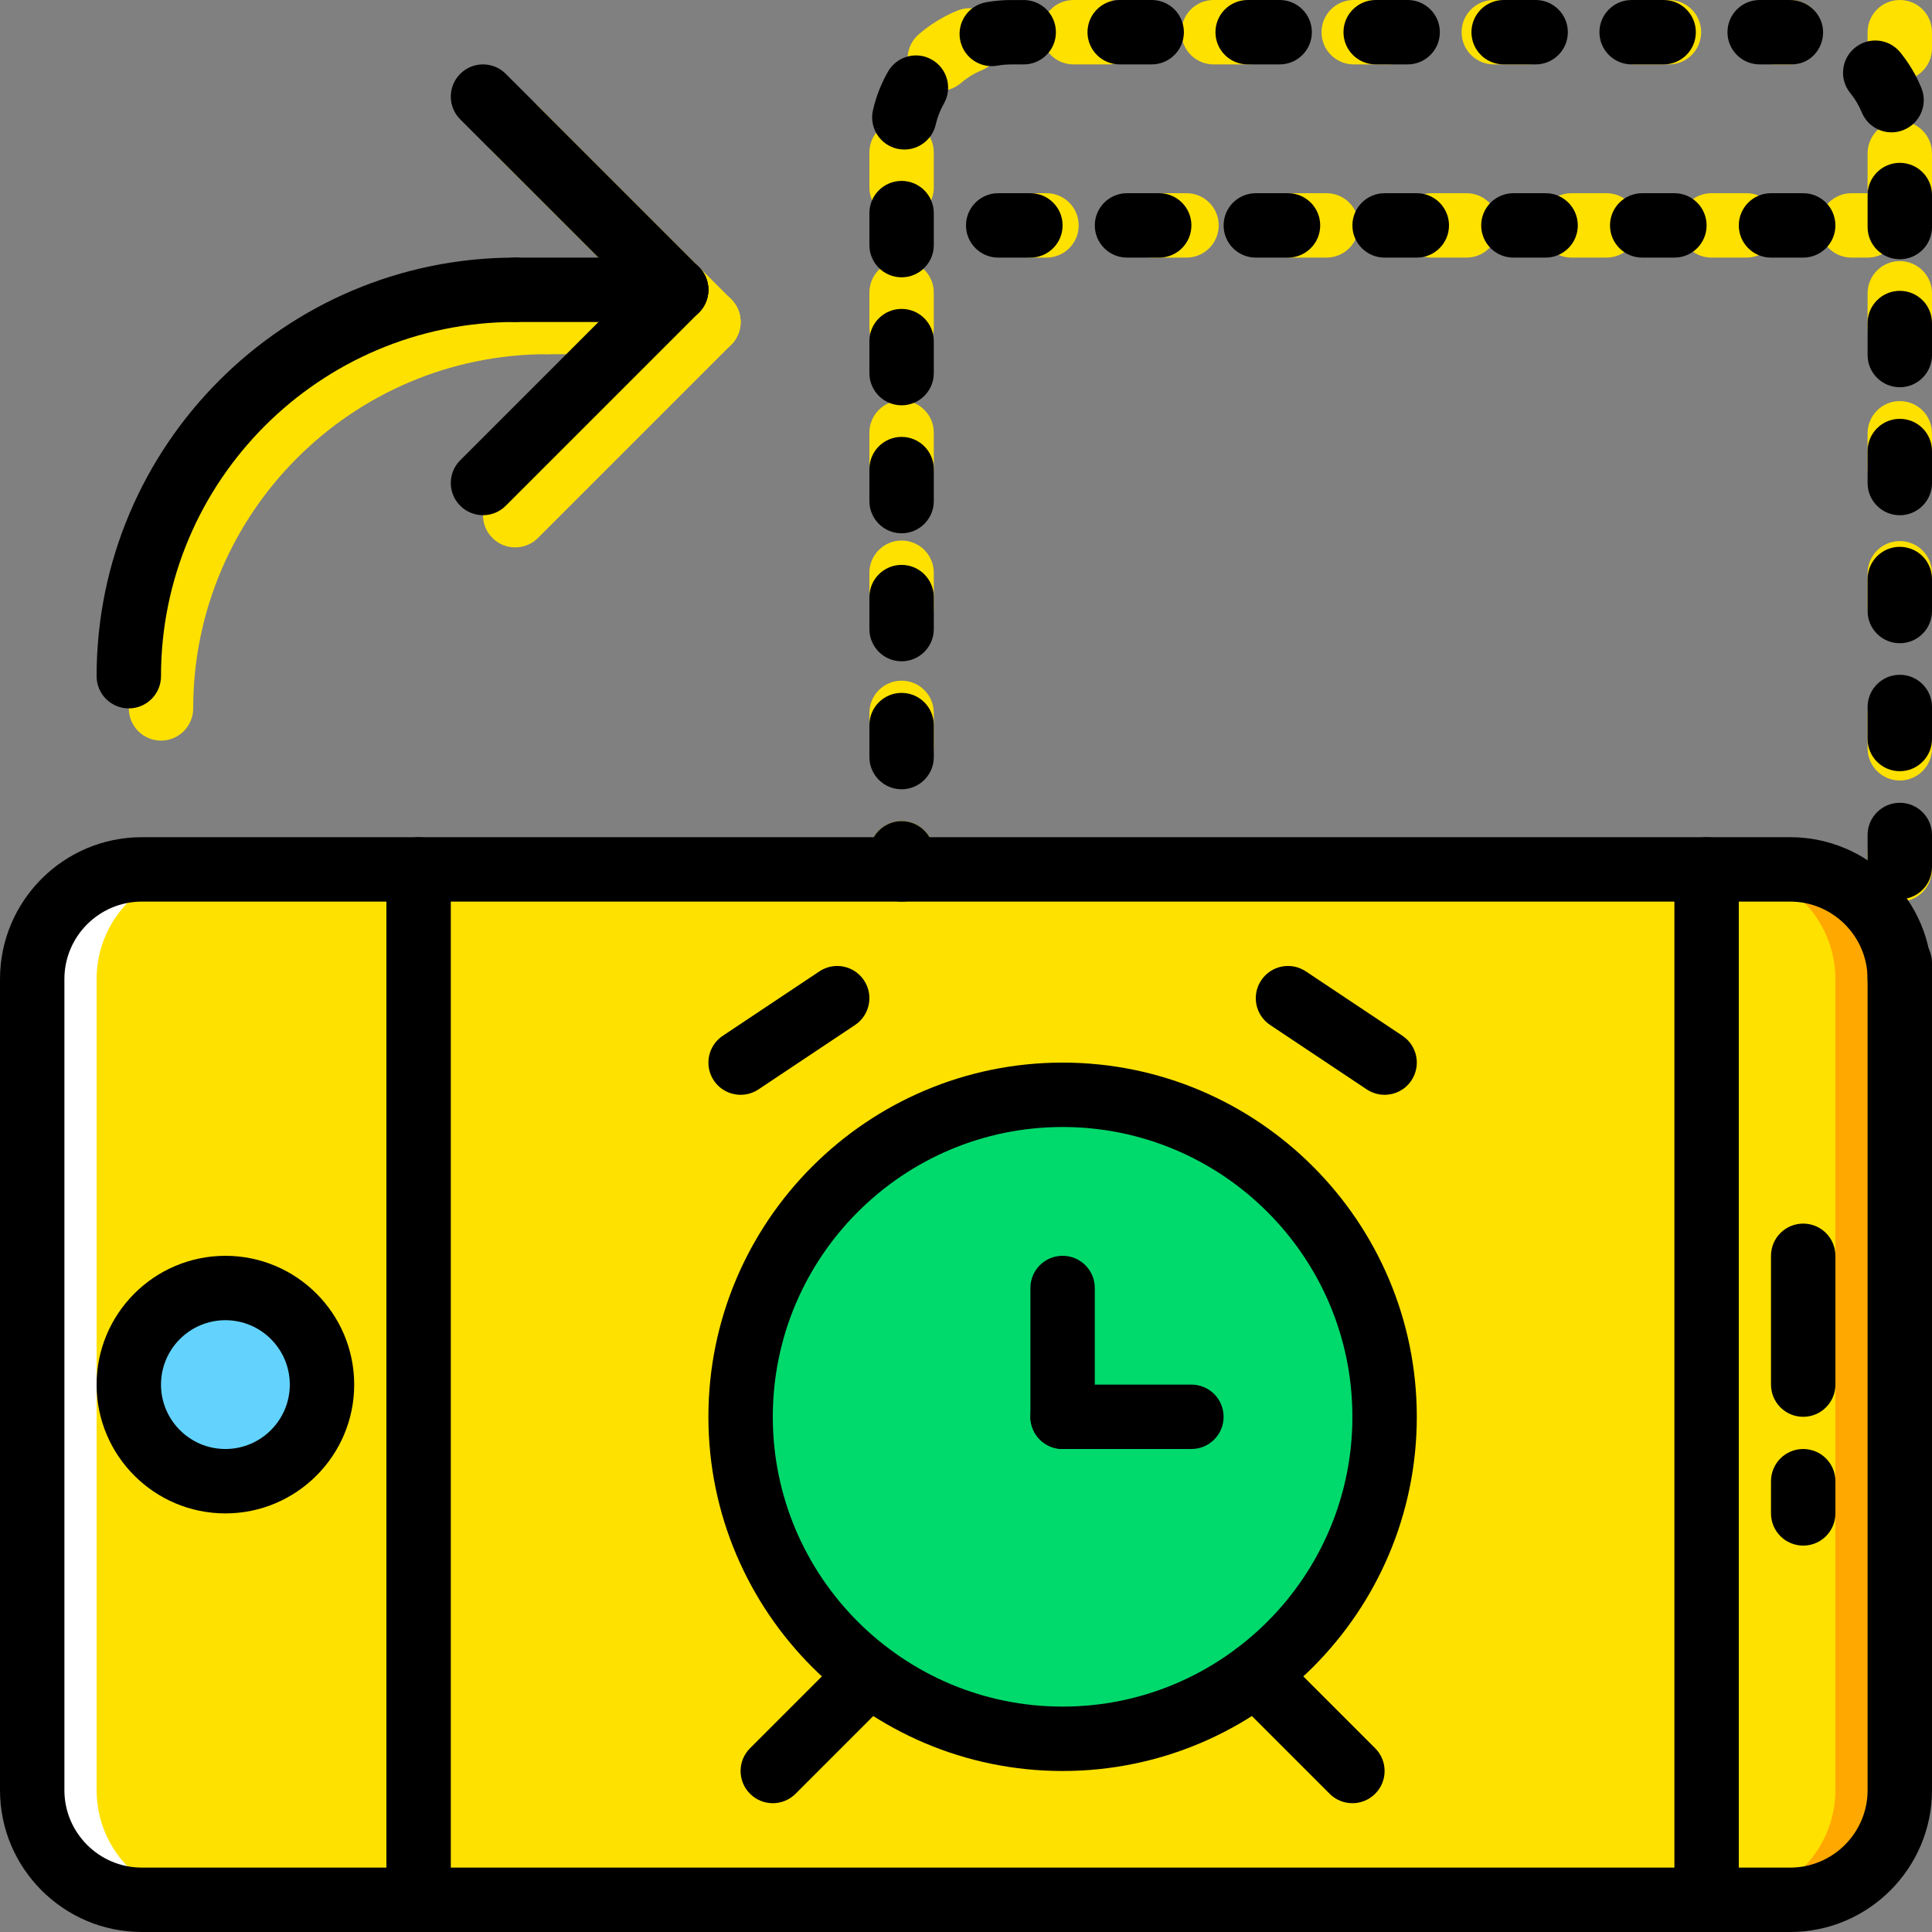 <?xml version="1.0" encoding="iso-8859-1"?>
<!-- Uploaded to: SVG Repo, www.svgrepo.com, Generator: SVG Repo Mixer Tools -->
<svg height="800px" width="800px" version="1.1" id="Layer_1" xmlns="http://www.w3.org/2000/svg" xmlns:xlink="http://www.w3.org/1999/xlink" 
	 viewBox="0 0 512 512" xml:space="preserve">
<rect x="0" y="0" width="512" height="512" fill="#808080" stroke="none"/>
<g transform="translate(1 1)">
	<path style="fill:#FFE100;" d="M7.533,473.411V258.465c0-16.051,13.013-29.065,29.056-29.065h436.821
		c16.043,0,29.056,13.013,29.056,29.065v214.946c0,16.051-13.013,29.056-29.056,29.056H36.589
		C20.547,502.467,7.533,489.462,7.533,473.411"/>
	<path style="fill:#00DA6C;" d="M365.933,374.467c0,47.13-38.204,85.333-85.333,85.333s-85.333-38.204-85.333-85.333
		s38.204-85.333,85.333-85.333S365.933,327.337,365.933,374.467"/>
	<g>
		<path style="fill:#FFE100;" d="M41.667,195.267c-4.71,0-8.533-3.823-8.533-8.533C33.133,125.566,82.9,75.8,144.067,75.8
			c4.71,0,8.533,3.823,8.533,8.533s-3.823,8.533-8.533,8.533c-51.755,0-93.867,42.112-93.867,93.867
			C50.2,191.444,46.377,195.267,41.667,195.267z"/>
		<path style="fill:#FFE100;" d="M135.533,144.067c-2.185,0-4.369-0.836-6.033-2.5c-3.336-3.336-3.336-8.73,0-12.066l51.2-51.2
			c3.337-3.336,8.73-3.336,12.066,0c3.337,3.336,3.337,8.73,0,12.066l-51.2,51.2C139.902,143.23,137.718,144.067,135.533,144.067z"
			/>
		<path style="fill:#FFE100;" d="M186.733,92.867c-2.184,0-4.369-0.836-6.033-2.5l-51.2-51.2c-3.336-3.336-3.336-8.73,0-12.066
			c3.336-3.336,8.73-3.336,12.066,0l51.2,51.2c3.337,3.336,3.337,8.73,0,12.066C191.102,92.03,188.918,92.867,186.733,92.867z"/>
		<path style="fill:#FFE100;" d="M186.733,92.867h-42.667c-4.71,0-8.533-3.823-8.533-8.533s3.823-8.533,8.533-8.533h42.667
			c4.71,0,8.533,3.823,8.533,8.533S191.444,92.867,186.733,92.867z"/>
	</g>
	<path style="fill:#FFA800;" d="M473.402,229.4h-17.067c16.051,0,29.056,13.013,29.056,29.056v214.946
		c0,16.051-13.005,29.065-29.056,29.065h17.067c16.051,0,29.056-13.013,29.056-29.065V258.456
		C502.458,242.413,489.453,229.4,473.402,229.4"/>
	<path style="fill:#FFFFFF;" d="M36.589,229.4h17.067c-16.051,0-29.056,13.013-29.056,29.056v214.946
		c0,16.051,13.005,29.065,29.056,29.065H36.589c-16.051,0-29.056-13.013-29.056-29.065V258.456
		C7.533,242.413,20.547,229.4,36.589,229.4"/>
	<path style="fill:#63D3FD;" d="M58.733,391.533c-14.14,0-25.6-11.46-25.6-25.6c0-14.14,11.46-25.6,25.6-25.6s25.6,11.46,25.6,25.6
		C84.333,380.073,72.873,391.533,58.733,391.533"/>
	<g>
		<path style="fill:#FFE100;" d="M276.333,67.267h-4.267c-4.719,0-8.533-3.823-8.533-8.533s3.814-8.533,8.533-8.533h4.267
			c4.719,0,8.533,3.823,8.533,8.533S281.052,67.267,276.333,67.267z"/>
		<path style="fill:#FFE100;" d="M350.531,67.267h-9.276c-4.719,0-8.533-3.823-8.533-8.533s3.814-8.533,8.533-8.533h9.276
			c4.719,0,8.533,3.823,8.533,8.533S355.25,67.267,350.531,67.267z M313.436,67.267h-9.276c-4.719,0-8.533-3.823-8.533-8.533
			s3.814-8.533,8.533-8.533h9.276c4.719,0,8.533,3.823,8.533,8.533S318.147,67.267,313.436,67.267z"/>
		<path style="fill:#FFE100;" d="M461.839,67.267h-9.276c-4.719,0-8.533-3.823-8.533-8.533s3.814-8.533,8.533-8.533h9.276
			c4.719,0,8.533,3.823,8.533,8.533S466.559,67.267,461.839,67.267z M424.737,67.267h-9.276c-4.719,0-8.533-3.823-8.533-8.533
			s3.814-8.533,8.533-8.533h9.276c4.719,0,8.533,3.823,8.533,8.533S429.447,67.267,424.737,67.267z M387.634,67.267h-9.276
			c-4.719,0-8.533-3.823-8.533-8.533s3.814-8.533,8.533-8.533h9.276c4.719,0,8.533,3.823,8.533,8.533S392.353,67.267,387.634,67.267
			z"/>
		<path style="fill:#FFE100;" d="M493.933,67.267h-4.267c-4.719,0-8.533-3.823-8.533-8.533s3.814-8.533,8.533-8.533h4.267
			c4.719,0,8.533,3.823,8.533,8.533S498.652,67.267,493.933,67.267z"/>
		<path style="fill:#FFE100;" d="M473.411,16.067h-4.267c-4.719,0-8.533-3.823-8.533-8.533S464.425-1,469.144-1h4.267
			c4.719,0,8.533,3.823,8.533,8.533S478.121,16.067,473.411,16.067z"/>
		<path style="fill:#FFE100;" d="M441.291,16.067h-9.284c-4.719,0-8.533-3.823-8.533-8.533S427.288-1,432.007-1h9.284
			c4.719,0,8.533,3.823,8.533,8.533S446.01,16.067,441.291,16.067z M404.163,16.067h-9.293c-4.719,0-8.533-3.823-8.533-8.533
			S390.151-1,394.87-1h9.293c4.719,0,8.533,3.823,8.533,8.533S408.882,16.067,404.163,16.067z"/>
		<path style="fill:#FFE100;" d="M237.933,205.737c-4.71,0-8.533-3.823-8.533-8.533v-9.284c0-4.71,3.823-8.533,8.533-8.533
			s8.533,3.823,8.533,8.533v9.284C246.467,201.914,242.644,205.737,237.933,205.737z M237.933,168.6
			c-4.71,0-8.533-3.823-8.533-8.533v-9.284c0-4.71,3.823-8.533,8.533-8.533s8.533,3.823,8.533,8.533v9.284
			C246.467,164.786,242.644,168.6,237.933,168.6z M237.933,131.471c-4.71,0-8.533-3.823-8.533-8.533v-9.284
			c0-4.71,3.823-8.533,8.533-8.533s8.533,3.823,8.533,8.533v9.284C246.467,127.657,242.644,131.471,237.933,131.471z
			 M237.933,94.352c-4.71,0-8.533-3.823-8.533-8.533v-9.284c0-4.71,3.823-8.533,8.533-8.533s8.533,3.823,8.533,8.533v9.284
			C246.467,90.529,242.644,94.352,237.933,94.352z M237.933,57.223c-4.71,0-8.533-3.823-8.533-8.533v-9.284
			c0-4.71,3.823-8.533,8.533-8.533s8.533,3.823,8.533,8.533v9.284C246.467,53.4,242.644,57.223,237.933,57.223z M248.062,23.09
			c-2.398,0-4.787-1.007-6.477-2.97c-3.072-3.576-2.671-8.96,0.905-12.032c3.055-2.628,6.477-4.727,10.189-6.255
			c4.343-1.818,9.344,0.273,11.145,4.634c1.801,4.352-0.273,9.344-4.634,11.145c-2.022,0.836-3.9,1.988-5.572,3.422
			C252.005,22.407,250.025,23.09,248.062,23.09z M367.034,16.067h-9.284c-4.719,0-8.533-3.823-8.533-8.533S353.031-1,357.75-1h9.284
			c4.719,0,8.533,3.823,8.533,8.533S371.753,16.067,367.034,16.067z M329.906,16.067h-9.293c-4.719,0-8.533-3.823-8.533-8.533
			S315.894-1,320.613-1h9.293c4.719,0,8.533,3.823,8.533,8.533S334.625,16.067,329.906,16.067z M292.777,16.067h-9.284
			c-4.719,0-8.533-3.823-8.533-8.533S278.774-1,283.493-1h9.284c4.719,0,8.533,3.823,8.533,8.533S297.488,16.067,292.777,16.067z"/>
		<path style="fill:#FFE100;" d="M237.933,237.933c-4.71,0-8.533-3.823-8.533-8.533v-4.267c0-4.71,3.823-8.533,8.533-8.533
			s8.533,3.823,8.533,8.533v4.267C246.467,234.11,242.644,237.933,237.933,237.933z"/>
		<path style="fill:#FFE100;" d="M502.467,237.933c-4.719,0-8.533-3.823-8.533-8.533v-4.267c0-4.71,3.814-8.533,8.533-8.533
			c4.719,0,8.533,3.823,8.533,8.533v4.267C511,234.11,507.186,237.933,502.467,237.933z"/>
		<path style="fill:#FFE100;" d="M502.467,205.84c-4.719,0-8.533-3.823-8.533-8.533v-9.276c0-4.71,3.814-8.533,8.533-8.533
			c4.719,0,8.533,3.823,8.533,8.533v9.276C511,202.025,507.186,205.84,502.467,205.84z M502.467,168.736
			c-4.719,0-8.533-3.823-8.533-8.533v-9.276c0-4.71,3.814-8.533,8.533-8.533c4.719,0,8.533,3.823,8.533,8.533v9.276
			C511,164.914,507.186,168.736,502.467,168.736z"/>
		<path style="fill:#FFE100;" d="M502.467,131.634c-4.719,0-8.533-3.823-8.533-8.533v-9.276c0-4.71,3.814-8.533,8.533-8.533
			c4.719,0,8.533,3.823,8.533,8.533v9.276C511,127.819,507.186,131.634,502.467,131.634z M502.467,94.531
			c-4.719,0-8.533-3.823-8.533-8.533v-9.276c0-4.71,3.814-8.533,8.533-8.533c4.719,0,8.533,3.823,8.533,8.533v9.276
			C511,90.716,507.186,94.531,502.467,94.531z M502.467,57.436c-4.719,0-8.533-3.823-8.533-8.533v-9.276
			c0-4.71,3.814-8.533,8.533-8.533c4.719,0,8.533,3.823,8.533,8.533v9.276C511,53.613,507.186,57.436,502.467,57.436z"/>
		<path style="fill:#FFE100;" d="M502.467,20.333c-4.719,0-8.533-3.823-8.533-8.533V7.533c0-4.71,3.814-8.533,8.533-8.533
			C507.186-1,511,2.823,511,7.533V11.8C511,16.51,507.186,20.333,502.467,20.333z"/>
	</g>
	<path d="M473.411,511H36.589C15.862,511-1,494.13-1,473.411V258.465c0-20.736,16.862-37.598,37.589-37.598h436.821
		c20.727,0,37.589,16.87,37.589,37.598v214.946C511,494.13,494.13,511,473.411,511z M36.589,237.933
		c-11.315,0-20.523,9.216-20.523,20.531v214.946c0,11.315,9.208,20.523,20.523,20.523h436.821c11.315,0,20.523-9.208,20.523-20.523
		V258.465c0-11.324-9.207-20.531-20.523-20.531H36.589z"/>
	<path d="M58.733,400.067c-18.824,0-34.133-15.309-34.133-34.133c0-18.824,15.309-34.133,34.133-34.133s34.133,15.309,34.133,34.133
		C92.867,384.758,77.558,400.067,58.733,400.067z M58.733,348.867c-9.412,0-17.067,7.654-17.067,17.067S49.321,383,58.733,383
		S75.8,375.346,75.8,365.933S68.146,348.867,58.733,348.867z"/>
	<path d="M109.933,511c-4.71,0-8.533-3.814-8.533-8.533V229.4c0-4.71,3.823-8.533,8.533-8.533c4.71,0,8.533,3.823,8.533,8.533
		v273.067C118.467,507.186,114.644,511,109.933,511z"/>
	<path d="M451.267,511c-4.719,0-8.533-3.814-8.533-8.533V229.4c0-4.71,3.814-8.533,8.533-8.533s8.533,3.823,8.533,8.533v273.067
		C459.8,507.186,455.986,511,451.267,511z"/>
	<path d="M476.867,374.467c-4.719,0-8.533-3.814-8.533-8.533V331.8c0-4.719,3.814-8.533,8.533-8.533
		c4.719,0,8.533,3.814,8.533,8.533v34.133C485.4,370.652,481.586,374.467,476.867,374.467z"/>
	<path d="M476.867,408.6c-4.719,0-8.533-3.814-8.533-8.533v-8.533c0-4.719,3.814-8.533,8.533-8.533c4.719,0,8.533,3.814,8.533,8.533
		v8.533C485.4,404.786,481.586,408.6,476.867,408.6z"/>
	<path d="M476.867,67.267h-8.533c-4.719,0-8.533-3.823-8.533-8.533s3.814-8.533,8.533-8.533h8.533c4.719,0,8.533,3.823,8.533,8.533
		S481.586,67.267,476.867,67.267z M442.733,67.267H434.2c-4.719,0-8.533-3.823-8.533-8.533s3.814-8.533,8.533-8.533h8.533
		c4.719,0,8.533,3.823,8.533,8.533S447.452,67.267,442.733,67.267z M408.6,67.267h-8.533c-4.719,0-8.533-3.823-8.533-8.533
		s3.814-8.533,8.533-8.533h8.533c4.719,0,8.533,3.823,8.533,8.533S413.319,67.267,408.6,67.267z M374.467,67.267h-8.533
		c-4.719,0-8.533-3.823-8.533-8.533s3.814-8.533,8.533-8.533h8.533c4.719,0,8.533,3.823,8.533,8.533S379.186,67.267,374.467,67.267z
		 M340.333,67.267H331.8c-4.719,0-8.533-3.823-8.533-8.533s3.814-8.533,8.533-8.533h8.533c4.719,0,8.533,3.823,8.533,8.533
		S345.052,67.267,340.333,67.267z M306.2,67.267h-8.533c-4.719,0-8.533-3.823-8.533-8.533s3.814-8.533,8.533-8.533h8.533
		c4.719,0,8.533,3.823,8.533,8.533S310.919,67.267,306.2,67.267z M272.067,67.267h-8.533c-4.71,0-8.533-3.823-8.533-8.533
		s3.823-8.533,8.533-8.533h8.533c4.719,0,8.533,3.823,8.533,8.533S276.786,67.267,272.067,67.267z"/>
	<path d="M502.467,266.989c-4.719,0-8.533-3.823-8.533-8.533v-4.267c0-4.71,3.814-8.533,8.533-8.533
		c4.719,0,8.533,3.823,8.533,8.533v4.267C511,263.175,507.186,266.989,502.467,266.989z"/>
	<path d="M502.467,237.293c-4.719,0-8.533-3.823-8.533-8.533v-8.482c0-4.71,3.814-8.533,8.533-8.533
		c4.719,0,8.533,3.823,8.533,8.533v8.482C511,233.47,507.186,237.293,502.467,237.293z M502.467,203.373
		c-4.719,0-8.533-3.823-8.533-8.533v-8.482c0-4.71,3.814-8.533,8.533-8.533c4.719,0,8.533,3.823,8.533,8.533v8.482
		C511,199.551,507.186,203.373,502.467,203.373z"/>
	<path d="M237.933,208.169c-4.71,0-8.533-3.823-8.533-8.533v-8.482c0-4.71,3.823-8.533,8.533-8.533s8.533,3.823,8.533,8.533v8.482
		C246.467,204.346,242.644,208.169,237.933,208.169z M237.933,174.249c-4.71,0-8.533-3.823-8.533-8.533v-8.482
		c0-4.71,3.823-8.533,8.533-8.533s8.533,3.823,8.533,8.533v8.482C246.467,170.426,242.644,174.249,237.933,174.249z
		 M502.467,169.462c-4.719,0-8.533-3.823-8.533-8.533v-8.482c0-4.71,3.814-8.533,8.533-8.533c4.719,0,8.533,3.823,8.533,8.533v8.482
		C511,165.639,507.186,169.462,502.467,169.462z M237.933,140.329c-4.71,0-8.533-3.823-8.533-8.533v-8.482
		c0-4.71,3.823-8.533,8.533-8.533s8.533,3.823,8.533,8.533v8.482C246.467,136.506,242.644,140.329,237.933,140.329z
		 M502.467,135.542c-4.719,0-8.533-3.823-8.533-8.533v-8.482c0-4.71,3.814-8.533,8.533-8.533c4.719,0,8.533,3.823,8.533,8.533v8.482
		C511,131.719,507.186,135.542,502.467,135.542z M237.933,106.409c-4.71,0-8.533-3.823-8.533-8.533v-8.482
		c0-4.71,3.823-8.533,8.533-8.533s8.533,3.823,8.533,8.533v8.482C246.467,102.586,242.644,106.409,237.933,106.409z
		 M502.467,101.622c-4.719,0-8.533-3.823-8.533-8.533v-8.482c0-4.71,3.814-8.533,8.533-8.533c4.719,0,8.533,3.823,8.533,8.533v8.482
		C511,97.799,507.186,101.622,502.467,101.622z M237.933,72.489c-4.71,0-8.533-3.823-8.533-8.533v-8.482
		c0-4.71,3.823-8.533,8.533-8.533s8.533,3.823,8.533,8.533v8.482C246.467,68.666,242.644,72.489,237.933,72.489z M502.467,67.702
		c-4.719,0-8.533-3.823-8.533-8.533v-8.482c0-4.71,3.814-8.533,8.533-8.533c4.719,0,8.533,3.823,8.533,8.533v8.482
		C511,63.888,507.186,67.702,502.467,67.702z M238.667,38.629c-0.632,0-1.271-0.068-1.911-0.213
		c-4.599-1.049-7.467-5.632-6.409-10.223c0.819-3.576,2.15-7.006,3.977-10.197c2.33-4.088,7.543-5.53,11.639-3.183
		c4.087,2.338,5.512,7.543,3.183,11.64c-0.99,1.741-1.724,3.601-2.167,5.547C246.074,35.949,242.558,38.629,238.667,38.629z
		 M500.282,34.072c-3.362,0-6.545-1.997-7.893-5.299c-0.759-1.835-1.783-3.558-3.055-5.12c-2.97-3.661-2.415-9.037,1.246-12.007
		c3.661-2.978,9.037-2.415,12.006,1.237c2.321,2.859,4.207,6.024,5.589,9.404c1.792,4.36-0.29,9.344-4.651,11.136
		C502.467,33.867,501.366,34.072,500.282,34.072z M261.818,16.527c-4.062,0-7.654-2.901-8.388-7.032
		c-0.828-4.634,2.261-9.071,6.904-9.899c2.193-0.392,4.437-0.589,6.665-0.589h3.294c4.719,0,8.533,3.823,8.533,8.533
		s-3.814,8.533-8.533,8.533h-3.294c-1.246,0-2.466,0.111-3.661,0.324C262.825,16.485,262.313,16.527,261.818,16.527z
		 M473.812,16.067h-8.482c-4.719,0-8.533-3.823-8.533-8.533S460.611-1,465.33-1h8.073c4.719,0,8.738,3.823,8.738,8.533
		S478.522,16.067,473.812,16.067z M439.883,16.067h-8.482c-4.719,0-8.533-3.823-8.533-8.533S426.682-1,431.401-1h8.482
		c4.719,0,8.533,3.823,8.533,8.533S444.602,16.067,439.883,16.067z M405.963,16.067h-8.482c-4.719,0-8.533-3.823-8.533-8.533
		S392.762-1,397.481-1h8.482c4.719,0,8.533,3.823,8.533,8.533S410.682,16.067,405.963,16.067z M372.043,16.067h-8.474
		c-4.719,0-8.533-3.823-8.533-8.533S358.851-1,363.57-1h8.474c4.719,0,8.533,3.823,8.533,8.533S376.762,16.067,372.043,16.067z
		 M338.123,16.067h-8.482c-4.719,0-8.533-3.823-8.533-8.533S324.922-1,329.641-1h8.482c4.719,0,8.533,3.823,8.533,8.533
		S342.842,16.067,338.123,16.067z M304.212,16.067h-8.482c-4.719,0-8.533-3.823-8.533-8.533S291.011-1,295.73-1h8.482
		c4.719,0,8.533,3.823,8.533,8.533S308.922,16.067,304.212,16.067z"/>
	<path d="M237.933,237.933c-4.71,0-8.533-3.823-8.533-8.533v-4.267c0-4.71,3.823-8.533,8.533-8.533s8.533,3.823,8.533,8.533v4.267
		C246.467,234.11,242.644,237.933,237.933,237.933z"/>
	<path d="M33.133,186.733c-4.71,0-8.533-3.823-8.533-8.533c0-61.167,49.766-110.933,110.933-110.933c4.71,0,8.533,3.823,8.533,8.533
		s-3.823,8.533-8.533,8.533c-51.755,0-93.867,42.112-93.867,93.867C41.667,182.91,37.844,186.733,33.133,186.733z"/>
	<path d="M127,135.533c-2.185,0-4.369-0.836-6.033-2.5c-3.336-3.336-3.336-8.73,0-12.066l51.2-51.2c3.337-3.336,8.73-3.336,12.066,0
		c3.337,3.336,3.337,8.73,0,12.066l-51.2,51.2C131.369,134.697,129.185,135.533,127,135.533z"/>
	<path d="M178.2,84.333c-2.185,0-4.369-0.836-6.033-2.5l-51.2-51.2c-3.336-3.336-3.336-8.73,0-12.066s8.73-3.336,12.066,0l51.2,51.2
		c3.337,3.336,3.337,8.73,0,12.066C182.569,83.497,180.385,84.333,178.2,84.333z"/>
	<path d="M178.2,84.333h-42.667c-4.71,0-8.533-3.823-8.533-8.533s3.823-8.533,8.533-8.533H178.2c4.71,0,8.533,3.823,8.533,8.533
		S182.91,84.333,178.2,84.333z"/>
	<path d="M280.6,468.333c-51.755,0-93.867-42.112-93.867-93.867S228.845,280.6,280.6,280.6s93.867,42.112,93.867,93.867
		S332.355,468.333,280.6,468.333z M280.6,297.667c-42.342,0-76.8,34.449-76.8,76.8s34.458,76.8,76.8,76.8
		c42.351,0,76.8-34.449,76.8-76.8S322.951,297.667,280.6,297.667z"/>
	<path d="M280.6,383c-4.719,0-8.533-3.814-8.533-8.533v-34.133c0-4.719,3.814-8.533,8.533-8.533c4.719,0,8.533,3.814,8.533,8.533
		v34.133C289.133,379.186,285.319,383,280.6,383z"/>
	<path d="M314.733,383H280.6c-4.719,0-8.533-3.814-8.533-8.533c0-4.719,3.814-8.533,8.533-8.533h34.133
		c4.719,0,8.533,3.814,8.533,8.533C323.267,379.186,319.452,383,314.733,383z"/>
	<path d="M203.8,476.867c-2.185,0-4.369-0.836-6.033-2.5c-3.337-3.336-3.337-8.73,0-12.066l25.6-25.6
		c3.337-3.336,8.73-3.336,12.066,0c3.337,3.336,3.337,8.73,0,12.066l-25.6,25.6C208.169,476.03,205.985,476.867,203.8,476.867z"/>
	<path d="M357.4,476.867c-2.185,0-4.369-0.836-6.033-2.5l-25.6-25.6c-3.337-3.336-3.337-8.73,0-12.066
		c3.337-3.336,8.73-3.336,12.066,0l25.6,25.6c3.337,3.336,3.337,8.73,0,12.066C361.769,476.03,359.585,476.867,357.4,476.867z"/>
	<path d="M195.275,289.133c-2.756,0-5.461-1.331-7.108-3.797c-2.611-3.925-1.553-9.216,2.364-11.836l25.6-17.067
		c3.917-2.628,9.216-1.562,11.836,2.364c2.611,3.917,1.553,9.216-2.364,11.836l-25.6,17.067
		C198.544,288.664,196.896,289.133,195.275,289.133z"/>
	<path d="M365.925,289.133c-1.621,0-3.268-0.469-4.727-1.434l-25.6-17.067c-3.925-2.62-4.983-7.91-2.364-11.836
		c2.611-3.925,7.893-4.992,11.836-2.364l25.6,17.067c3.925,2.62,4.983,7.91,2.364,11.836
		C371.395,287.802,368.681,289.133,365.925,289.133z"/>
</g>
</svg>